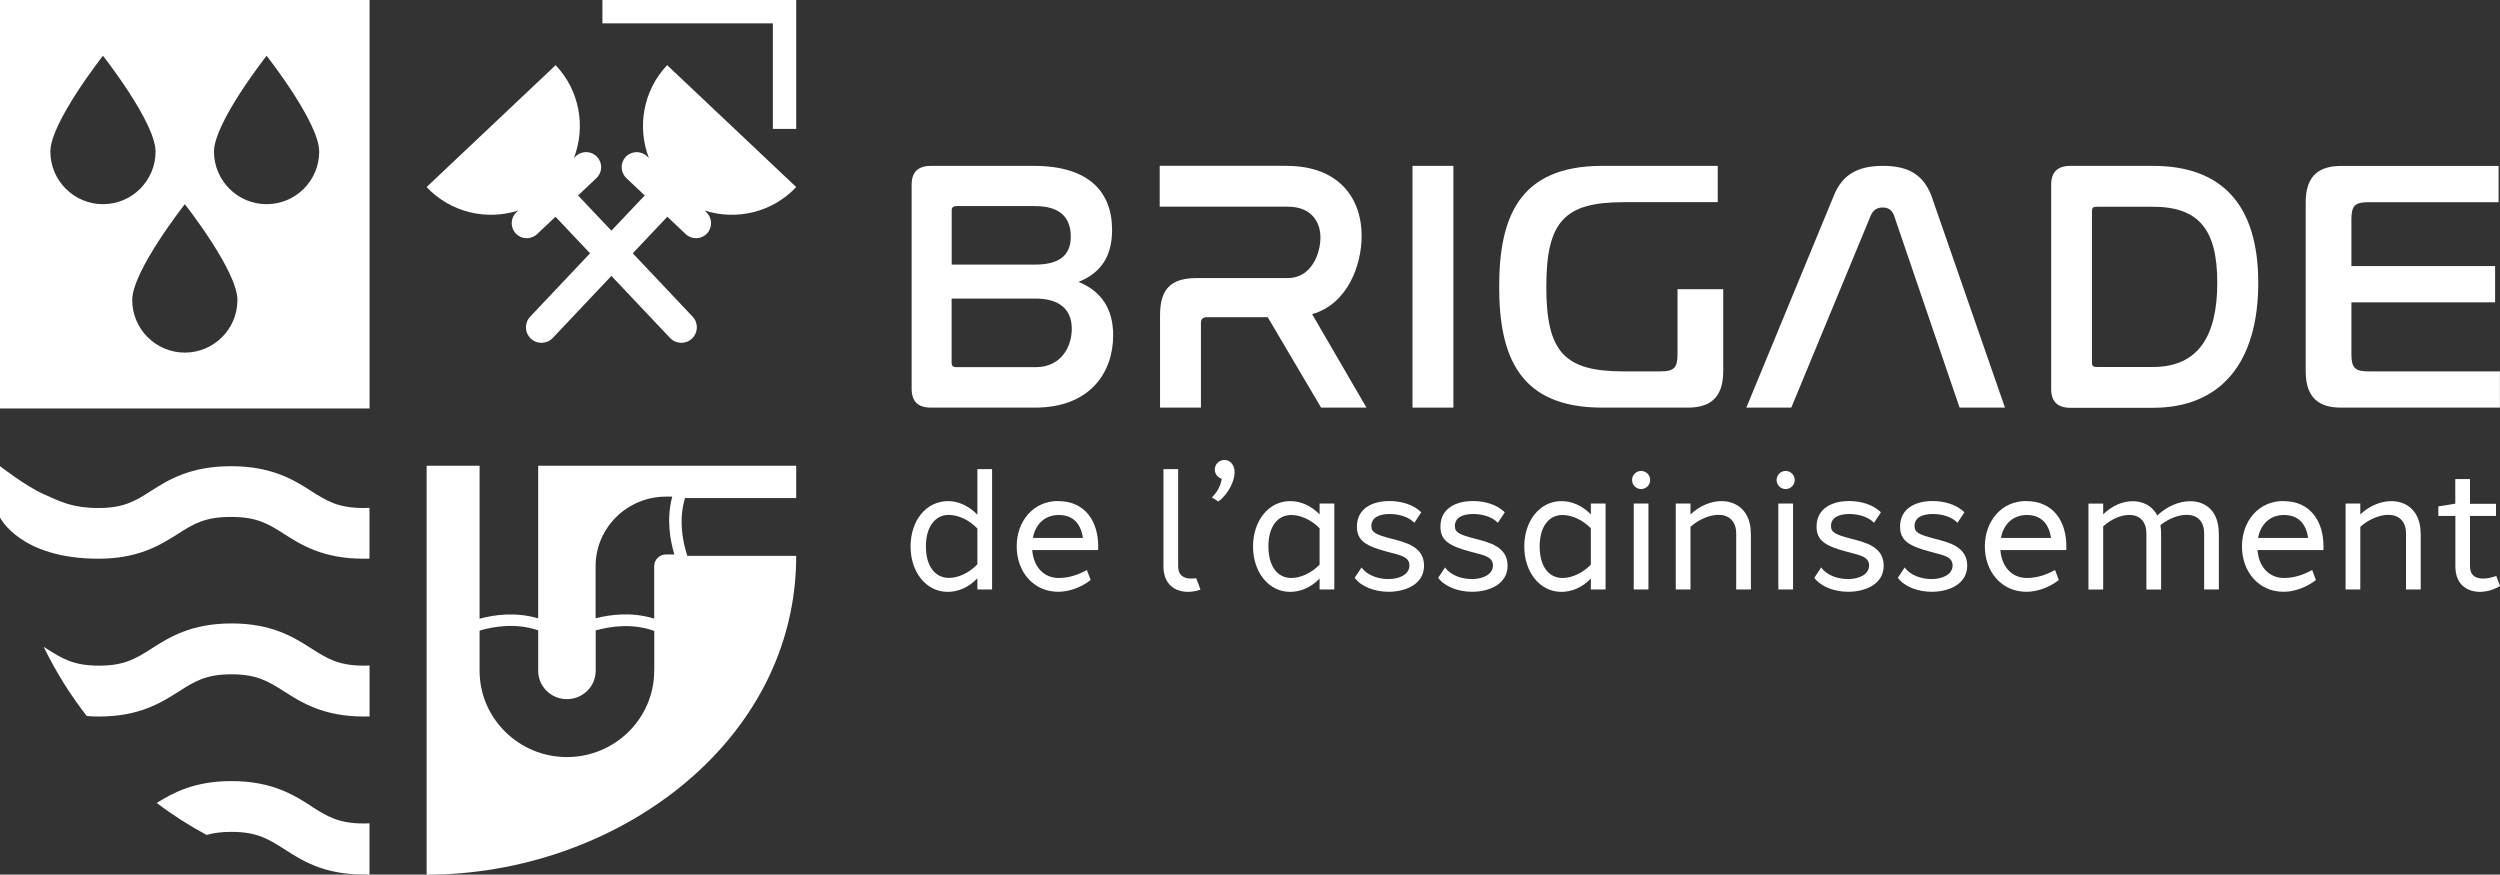 <?xml version="1.0" encoding="UTF-8"?> <svg xmlns="http://www.w3.org/2000/svg" id="Calque_2" data-name="Calque 2" width="300.83" height="105.24" viewBox="0 0 300.83 105.24"><rect x="0" y="0" width="300.83" height="105.24" fill="#333333" stroke="none"/><defs><style> .cls-1 { fill: #fff; } </style></defs><g id="Calque_2-2" data-name="Calque 2"><g><g><path class="cls-1" d="M119.38,70.93h-1.77v-1.34c-1.09,1.14-2.37,1.63-3.57,1.63-2.61,0-4.47-2.39-4.47-5.46,0-3.07,1.83-5.48,4.56-5.46,1.14,0,2.45.56,3.48,1.63v-5.48h1.77v14.48ZM117.61,67.91v-4.31c-1.03-1.08-2.33-1.64-3.47-1.64-1.68,0-2.74,1.55-2.72,3.79-.02,2.25,1.02,3.79,2.78,3.79,1.05,0,2.4-.56,3.41-1.64Z"></path><path class="cls-1" d="M127.34,60.3c3.23,0,4.81,2.43,4.81,5.44,0,.15,0,.3-.01.45h-7.93c0,.07.01.13.02.2.21,1.87,1.4,3.16,3.17,3.16,1.11,0,2.24-.32,3.39-.96l.45,1.21c-1.21.93-2.64,1.41-3.9,1.41-3.01,0-5-2.44-5-5.46s1.99-5.48,5-5.46h0ZM124.29,64.73h6.02c-.24-1.67-1.15-2.76-2.91-2.76-1.67,0-2.81,1.11-3.11,2.76Z"></path><path class="cls-1" d="M141.77,68.15c0,1.13.74,1.48,1.59,1.47.19,0,.39-.02.58-.05l.52,1.38c-.48.17-.99.26-1.49.27-1.54,0-2.97-.86-2.97-3.07v-11.7h1.77v11.7Z"></path><path class="cls-1" d="M147.34,55.35c.59,0,1.07.43,1.19,1.14.2,1.2-.72,2.96-1.92,3.86l-.78-.5c.6-.59,1.02-1.27,1.19-2.24-.44-.12-.84-.54-.84-1.11,0-.64.51-1.15,1.15-1.15h0Z"></path><path class="cls-1" d="M160.56,70.93h-1.77v-1.31c-1.08,1.12-2.36,1.6-3.54,1.6-2.61,0-4.47-2.39-4.47-5.46s1.85-5.46,4.47-5.46c1.19,0,2.46.49,3.54,1.6v-1.31h1.77v10.34ZM158.79,67.94v-4.37c-1.02-1.06-2.35-1.6-3.4-1.6-1.73,0-2.76,1.49-2.76,3.79s1.03,3.79,2.76,3.79c1.06,0,2.39-.55,3.4-1.61Z"></path><path class="cls-1" d="M171.01,61.67l-.82,1.24c-.64-.69-1.81-1.06-2.97-1.06-1.31,0-2.21.46-2.2,1.45,0,.77.54,1.04,2.45,1.53,1.63.43,3.87.93,3.89,3.21.02,2.27-2.24,3.17-4.27,3.17-1.65,0-3.28-.6-4.08-1.68l.83-1.25c.62.9,1.92,1.4,3.23,1.4,1.37,0,2.53-.58,2.53-1.64s-1.13-1.24-2.61-1.63c-2.61-.69-3.71-1.34-3.71-3.03,0-2.27,1.96-3.09,3.91-3.09,1.35,0,2.89.39,3.84,1.37Z"></path><path class="cls-1" d="M181.06,61.67l-.82,1.24c-.64-.69-1.81-1.06-2.97-1.06-1.31,0-2.21.46-2.2,1.45,0,.77.54,1.04,2.45,1.53,1.63.43,3.87.93,3.89,3.21.02,2.27-2.24,3.17-4.27,3.17-1.65,0-3.28-.6-4.08-1.68l.83-1.25c.62.9,1.92,1.4,3.23,1.4,1.37,0,2.53-.58,2.53-1.64s-1.13-1.24-2.61-1.63c-2.61-.69-3.71-1.34-3.71-3.03,0-2.27,1.96-3.09,3.91-3.09,1.35,0,2.89.39,3.84,1.37Z"></path><path class="cls-1" d="M193.2,70.93h-1.77v-1.31c-1.08,1.12-2.36,1.6-3.54,1.6-2.61,0-4.47-2.39-4.47-5.46s1.85-5.46,4.47-5.46c1.19,0,2.46.49,3.54,1.6v-1.31h1.77v10.34ZM191.43,67.94v-4.37c-1.02-1.06-2.35-1.6-3.4-1.6-1.73,0-2.76,1.49-2.76,3.79s1.03,3.79,2.76,3.79c1.06,0,2.39-.55,3.4-1.61Z"></path><path class="cls-1" d="M198.57,57.76c0,.6-.49,1.09-1.09,1.09s-1.09-.49-1.09-1.09.49-1.09,1.09-1.09,1.09.49,1.09,1.09ZM196.59,70.93v-10.34h1.77v10.34h-1.77Z"></path><path class="cls-1" d="M210.69,64.19v6.74h-1.77v-6.74c0-1.52-.92-2.24-2.12-2.24-1,0-2.31.49-3.38,1.44v7.54h-1.77v-10.34h1.77v1.31c1.14-1.09,2.55-1.6,3.73-1.6,1.89,0,3.53,1.25,3.53,3.89Z"></path><path class="cls-1" d="M215.96,57.76c0,.6-.49,1.09-1.09,1.09s-1.09-.49-1.09-1.09.49-1.09,1.09-1.09,1.09.49,1.09,1.09ZM213.99,70.93v-10.34h1.77v10.34h-1.77Z"></path><path class="cls-1" d="M226.32,61.67l-.82,1.24c-.64-.69-1.81-1.06-2.97-1.06-1.31,0-2.21.46-2.2,1.45,0,.77.54,1.04,2.45,1.53,1.63.43,3.87.93,3.89,3.21.02,2.27-2.24,3.17-4.27,3.17-1.65,0-3.28-.6-4.08-1.68l.83-1.25c.62.9,1.92,1.4,3.23,1.4,1.37,0,2.53-.58,2.53-1.64s-1.13-1.24-2.61-1.63c-2.61-.69-3.71-1.34-3.71-3.03,0-2.27,1.96-3.09,3.91-3.09,1.35,0,2.89.39,3.84,1.37Z"></path><path class="cls-1" d="M236.37,61.67l-.82,1.24c-.64-.69-1.81-1.06-2.97-1.06-1.31,0-2.21.46-2.2,1.45,0,.77.54,1.04,2.45,1.53,1.63.43,3.87.93,3.89,3.21.02,2.27-2.24,3.17-4.27,3.17-1.65,0-3.28-.6-4.08-1.68l.83-1.25c.62.9,1.92,1.4,3.23,1.4,1.37,0,2.53-.58,2.53-1.64s-1.13-1.24-2.61-1.63c-2.61-.69-3.71-1.34-3.71-3.03,0-2.27,1.96-3.09,3.91-3.09,1.35,0,2.89.39,3.84,1.37Z"></path><path class="cls-1" d="M243.84,60.3c3.23,0,4.81,2.43,4.81,5.44,0,.15,0,.3-.01.45h-7.93c0,.07.01.13.02.2.21,1.87,1.4,3.16,3.17,3.16,1.11,0,2.24-.32,3.39-.96l.45,1.21c-1.21.93-2.64,1.41-3.9,1.41-3.01,0-5-2.44-5-5.46s1.99-5.48,5-5.46h0ZM240.78,64.73h6.02c-.24-1.67-1.15-2.76-2.91-2.76-1.67,0-2.81,1.11-3.11,2.76Z"></path><path class="cls-1" d="M267,64.19v6.74h-1.77v-6.74c0-1.56-.91-2.24-2.11-2.24-.97,0-2.13.44-3.15,1.23.05.31.08.65.08,1.02v6.74h-1.77v-6.74c0-1.54-.89-2.23-2.05-2.24-.99,0-2.17.49-3.15,1.38v7.6h-1.77v-10.34h1.77v1.29c1.07-1.05,2.35-1.58,3.56-1.58s2.36.55,2.95,1.72c1.16-1.1,2.62-1.72,3.96-1.72,1.88,0,3.45,1.21,3.44,3.89Z"></path><path class="cls-1" d="M274.78,60.3c3.23,0,4.81,2.43,4.81,5.44,0,.15,0,.3-.01.45h-7.93c0,.07.01.13.02.2.21,1.87,1.4,3.16,3.17,3.16,1.11,0,2.24-.32,3.39-.96l.45,1.21c-1.21.93-2.64,1.41-3.9,1.41-3.01,0-5-2.44-5-5.46s1.99-5.48,5-5.46h0ZM271.72,64.73h6.02c-.24-1.67-1.15-2.76-2.91-2.76-1.67,0-2.81,1.11-3.11,2.76Z"></path><path class="cls-1" d="M291.29,64.19v6.74h-1.77v-6.74c0-1.52-.92-2.24-2.12-2.24-1,0-2.31.49-3.38,1.44v7.54h-1.77v-10.34h1.77v1.31c1.14-1.09,2.55-1.6,3.73-1.6,1.89,0,3.53,1.25,3.53,3.89Z"></path><path class="cls-1" d="M300.83,70.51c-.7.44-1.57.7-2.4.71-1.54,0-2.97-.86-2.97-3.07v-6.07h-2.05v-1.14l1.92-.32h.12v-2.97h1.77v2.97h3.13v1.46h-3.13v6.07c0,1.13.74,1.48,1.59,1.47.54,0,1.12-.15,1.57-.32l.45,1.21Z"></path><path class="cls-1" d="M124.4,19.96c6.63,0,9.42,3.13,9.42,7.71,0,3.25-1.42,5.21-4.04,6.25,2.67,1.08,4.17,3.17,4.17,6.42,0,4.5-2.79,8.71-9.42,8.71h-12.5c-1.58,0-2.33-.75-2.33-2.29v-24.51c0-1.54.75-2.29,2.33-2.29h12.38ZM114.52,31.84h10c2.92,0,4.33-1.08,4.33-3.37s-1.29-3.67-4.29-3.67h-9.5c-.33,0-.54.17-.54.5v6.54ZM114.52,43.72c0,.33.21.46.54.46h9.58c2.96,0,4.33-2.34,4.33-4.63s-1.46-3.62-4.33-3.62h-10.13v7.8Z"></path><path class="cls-1" d="M154.81,19.96c6.33,0,9.04,3.92,9.04,8.42,0,3.5-1.67,8.21-5.96,9.42l6.54,11.25h-5.46l-6.42-10.88h-7.33c-.46,0-.71.21-.71.71v10.17h-4.92v-11.13c0-3.17,1.33-4.46,4.42-4.46h10.96c2.79,0,3.92-2.88,3.92-4.88s-1.21-3.71-3.92-3.71h-15.42v-4.92h15.25Z"></path><path class="cls-1" d="M174.89,19.96v29.09h-4.92v-29.09h4.92Z"></path><path class="cls-1" d="M195.36,24.33c-7.08,0-9.29,2.29-9.29,10.18s2.21,10.18,9.29,10.18h4.42c1.67,0,2.08-.42,2.08-2.08v-7.81h5.5v9.89c0,3.32-1.75,4.36-4.25,4.36h-10.33c-10,0-12.38-6.23-12.38-14.55s2.37-14.54,12.38-14.54h13.92v4.36h-11.33Z"></path><path class="cls-1" d="M215.56,49.05h-5.42l10.52-25.49c1.04-2.61,2.96-3.6,5.92-3.6s4.83.99,5.83,3.6l8.85,25.49h-5.46l-7.89-23.13c-.25-.66-.71-.95-1.37-.95s-1.13.29-1.42.95l-9.57,23.13Z"></path><path class="cls-1" d="M259.07,19.96c8.21,0,12.67,4.58,12.67,14.08s-4.42,15.03-12.67,15.03h-9.92c-1.58,0-2.33-.75-2.33-2.29v-24.53c0-1.54.75-2.29,2.33-2.29h9.92ZM251.73,43.66c0,.37.17.5.54.5h6.79c5.46,0,7.75-3.7,7.75-10.16s-2.29-9.12-7.75-9.12h-6.79c-.37,0-.54.12-.54.5v18.28Z"></path><path class="cls-1" d="M300.83,49.05h-19.13c-2.5,0-4.25-1.04-4.25-4.36v-20.36c0-3.32,1.75-4.36,4.25-4.36h18.96v4.36h-15.63c-1.67,0-2.08.42-2.08,2.08v5.61h17.29v4.36h-17.29v6.23c0,1.66.42,2.08,2.08,2.08h15.79v4.36Z"></path></g><g><path class="cls-1" d="M43.75,61.13c-3.1,0-4.45-.87-6.33-2.06-2.11-1.35-4.74-2.97-9.62-2.97s-7.51,1.62-9.62,2.97c-1.88,1.2-3.24,2.06-6.33,2.06s-4.56-.75-6.6-1.67C3.03,58.46,0,56.09,0,56.09v6.18s2.4,4.96,11.84,4.96c4.88,0,7.51-1.68,9.62-3.02,1.88-1.2,3.24-2.01,6.33-2.01s4.45.81,6.33,2.01c2.11,1.35,4.74,3.02,9.62,3.02.23,0,.5,0,.72-.01v-6.11c-.21,0-.49.02-.72.02Z"></path><path class="cls-1" d="M44.47,80.08c-.21,0-.43.02-.66.02-3.1,0-4.45-.87-6.33-2.06-2.11-1.35-4.74-3.02-9.62-3.02s-7.51,1.68-9.62,3.02c-1.88,1.2-3.24,2.06-6.33,2.06s-4.45-.87-6.33-2.06c-.11-.07-.21-.14-.32-.2,1.48,3.04,3.22,5.81,5.18,8.32.47.04.96.06,1.47.06,4.88,0,7.51-1.68,9.62-3.02,1.88-1.2,3.24-2.06,6.33-2.06s4.45.87,6.33,2.06c2.11,1.35,4.74,3.02,9.62,3.02.23,0,.44,0,.66-.01v-6.11Z"></path><path class="cls-1" d="M37.47,97.01c-2.11-1.35-4.74-3.02-9.62-3.02-4.41,0-6.98,1.37-8.99,2.63,1.91,1.45,3.92,2.73,6,3.85.82-.24,1.77-.37,2.99-.37,3.1,0,4.45.87,6.33,2.06,2.11,1.35,4.69,3.07,9.57,3.07.23,0,.49.02.71.02v-6.18c-.21,0-.43.02-.66.02-3.1,0-4.45-.87-6.33-2.06Z"></path><polygon class="cls-1" points="72.49 2.81 93 2.81 93 15.51 95.81 15.51 95.81 0 72.49 0 72.49 2.81"></polygon><path class="cls-1" d="M82.71,66.89c-.52-1.57-1.1-4.24-.28-6.96h13.38v-3.89h-31.05v18.37c-2.67-.79-5.25-.45-7.05.04v-18.41h-6.37v49.21c22.63,0,44.47-15.79,44.47-38.36h-13.1ZM78.72,80.72c0,5.72-4.71,10.38-10.5,10.38s-10.51-4.66-10.51-10.38v-4.84c1.7-.5,4.37-.95,7.05-.03v4.87c0,1.88,1.55,3.41,3.46,3.41s3.46-1.53,3.46-3.41v-4.86c1.74-.49,4.4-.9,7.05.06v4.81ZM80.14,66.72c-.78,0-1.42.63-1.42,1.4v6.32c-2.65-.82-5.22-.51-7.05-.04v-6.28c0-4.61,3.8-8.36,8.47-8.36h.75c-.71,2.7-.26,5.26.26,6.96h-1.01Z"></path><path class="cls-1" d="M44.47,49.15V0H0v49.15h44.47ZM28.57,36.1c0,3.5-2.84,6.33-6.33,6.33s-6.33-2.84-6.33-6.33,6.33-11.53,6.33-11.53c0,0,6.33,8.03,6.33,11.53ZM32.08,6.71s6.33,8.03,6.33,11.53-2.84,6.33-6.33,6.33-6.33-2.84-6.33-6.33,6.33-11.53,6.33-11.53ZM12.39,6.71s6.33,8.03,6.33,11.53-2.84,6.33-6.33,6.33-6.33-2.84-6.33-6.33,6.33-11.53,6.33-11.53Z"></path><path class="cls-1" d="M95.81,22.51l-15.53-14.67c-2.92,3.09-3.62,7.45-2.2,11.17l-.22-.21c-.73-.69-1.87-.65-2.56.07-.69.73-.65,1.87.07,2.56l2.21,2.09-4.01,4.24-4.01-4.24,2.21-2.09c.73-.69.76-1.83.07-2.56-.69-.73-1.83-.76-2.56-.07l-.22.21c1.43-3.72.72-8.08-2.2-11.17l-15.53,14.67c2.92,3.09,7.24,4.04,11.03,2.82l-.22.21c-.73.69-.76,1.83-.07,2.56.69.73,1.83.76,2.56.07l2.21-2.09,4.16,4.4-7.2,7.62c-.71.75-.68,1.93.07,2.64.75.71,1.93.68,2.64-.07l7.06-7.47,7.06,7.47c.71.75,1.89.78,2.64.07.75-.71.78-1.89.07-2.64l-7.2-7.62,4.16-4.4,2.21,2.09c.73.69,1.87.65,2.56-.07.69-.73.65-1.87-.07-2.56l-.22-.21c3.79,1.22,8.11.27,11.03-2.82Z"></path></g></g></g></svg> 